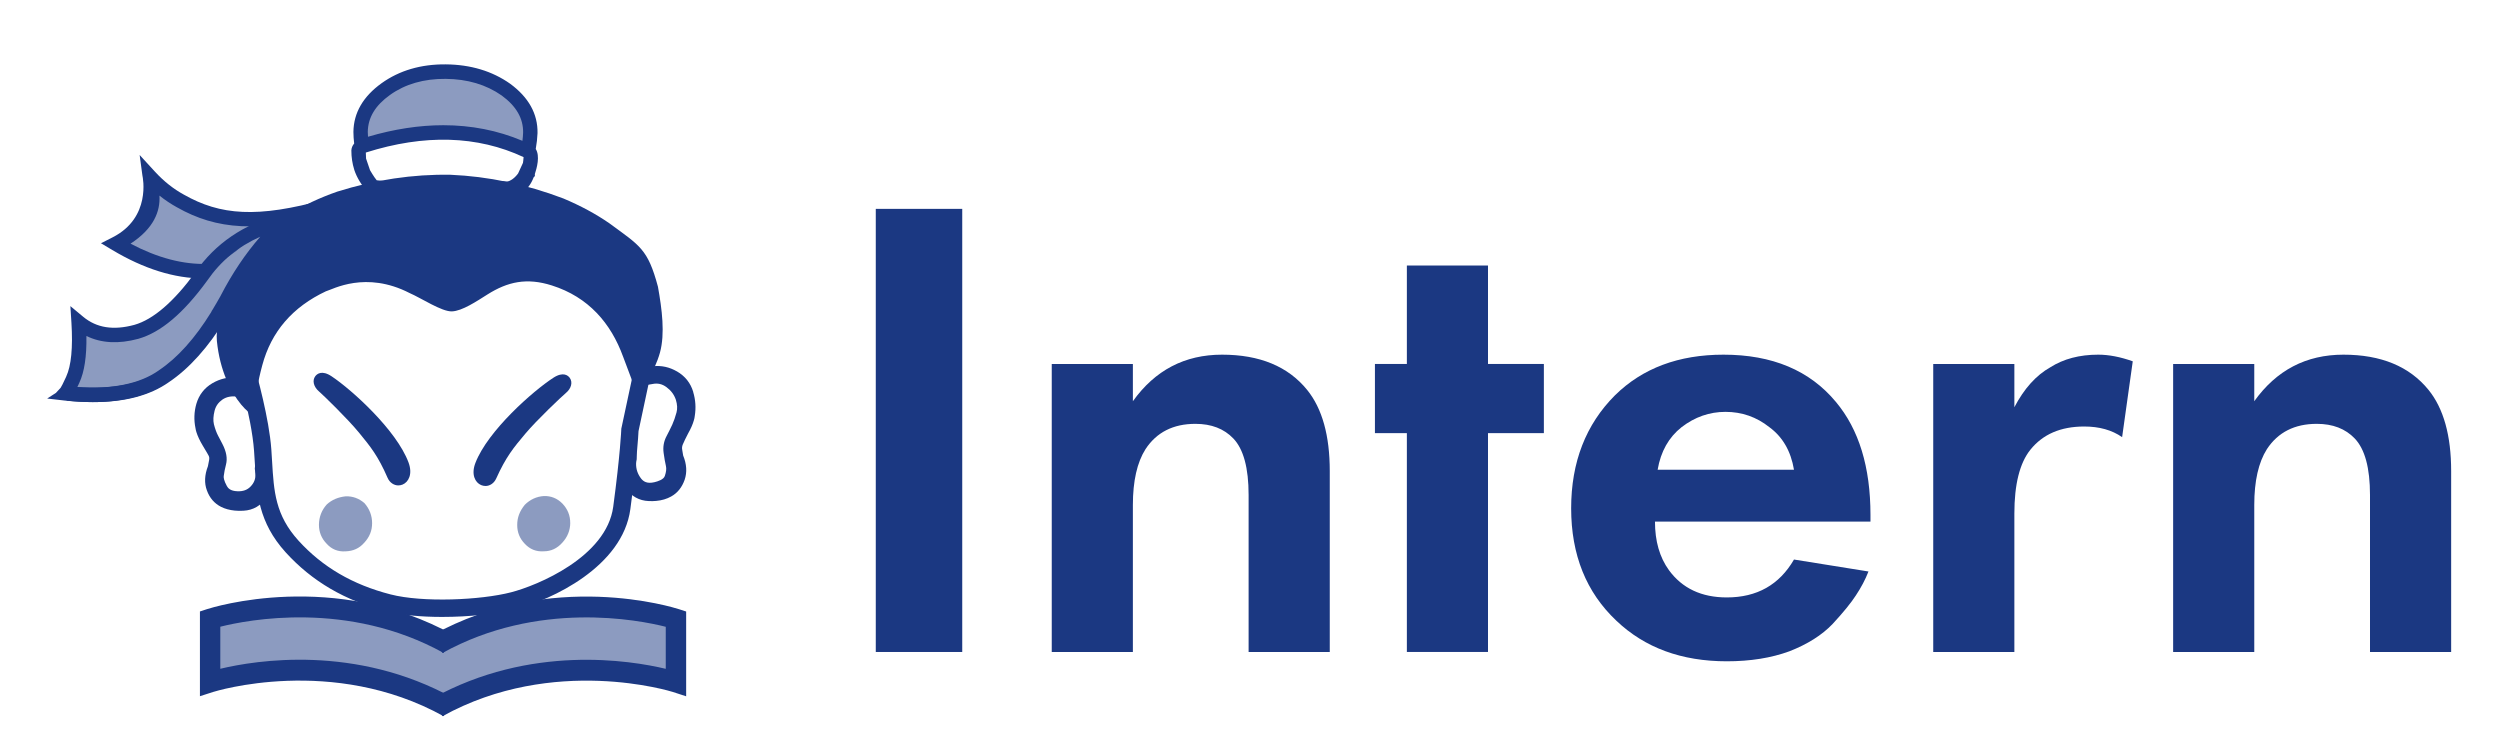<svg width="106" height="32" viewBox="0 0 106 32" fill="none" xmlns="http://www.w3.org/2000/svg">
<path d="M92.141 27.644V15.433H95.581V17.012C96.521 15.696 97.781 15.038 99.36 15.038C100.958 15.038 102.162 15.536 102.97 16.532C103.609 17.322 103.929 18.469 103.929 19.973V27.644H100.488V20.988C100.488 19.842 100.272 19.043 99.84 18.591C99.445 18.177 98.909 17.971 98.232 17.971C97.292 17.971 96.587 18.328 96.117 19.043C95.76 19.606 95.581 20.396 95.581 21.411V27.644H92.141Z" fill="#1B3882"/>
<path d="M81.969 27.644V15.433H85.409V17.266C85.823 16.476 86.331 15.912 86.932 15.574C87.496 15.216 88.173 15.038 88.963 15.038C89.414 15.038 89.903 15.132 90.429 15.32L89.978 18.535C89.546 18.234 89.01 18.084 88.37 18.084C87.374 18.084 86.613 18.413 86.086 19.071C85.635 19.635 85.409 20.537 85.409 21.778V27.644H81.969Z" fill="#1B3882"/>
<path d="M76.065 23.724L79.223 24.231C79.092 24.57 78.913 24.908 78.688 25.247C78.481 25.566 78.152 25.971 77.7 26.459C77.249 26.93 76.638 27.315 75.867 27.616C75.096 27.898 74.213 28.039 73.216 28.039C71.299 28.039 69.738 27.465 68.535 26.319C67.257 25.115 66.617 23.526 66.617 21.552C66.617 19.597 67.238 17.999 68.478 16.758C69.644 15.611 71.177 15.038 73.075 15.038C75.144 15.038 76.732 15.705 77.841 17.04C78.819 18.206 79.308 19.804 79.308 21.834V22.116H70.171C70.171 22.944 70.368 23.63 70.763 24.175C71.327 24.946 72.145 25.331 73.216 25.331C74.495 25.331 75.444 24.796 76.065 23.724ZM70.284 19.917H76.065C75.933 19.127 75.585 18.526 75.021 18.112C74.476 17.679 73.856 17.463 73.16 17.463C72.483 17.463 71.863 17.679 71.299 18.112C70.753 18.544 70.415 19.146 70.284 19.917Z" fill="#1B3882"/>
<path d="M65.46 18.365H63.091V27.643H59.651V18.365H58.297V15.432H59.651V11.258H63.091V15.432H65.46V18.365Z" fill="#1B3882"/>
<path d="M44.594 27.644V15.433H48.034V17.012C48.974 15.696 50.234 15.038 51.813 15.038C53.411 15.038 54.615 15.536 55.423 16.532C56.062 17.322 56.382 18.469 56.382 19.973V27.644H52.941V20.988C52.941 19.842 52.725 19.043 52.293 18.591C51.898 18.177 51.362 17.971 50.685 17.971C49.745 17.971 49.04 18.328 48.57 19.043C48.213 19.606 48.034 20.396 48.034 21.411V27.644H44.594Z" fill="#1B3882"/>
<path d="M37.133 8.856H40.799V27.644H37.133V8.856Z" fill="#1B3882"/>
<path d="M8.906 26.175C8.906 26.175 11.706 25.862 11.861 25.809C12.017 25.757 14.92 25.914 14.92 25.914L16.786 26.383L18.496 27.009L18.962 27.166L21.502 26.227L24.561 25.757L26.634 25.809L28.241 26.018L28.915 26.227L28.863 29.042L27.463 28.677L24.767 28.468L22.901 28.625L21.295 28.99L19.844 29.46L18.807 29.877L16.63 29.042L13.986 28.521H10.928L8.906 28.886V26.175Z" fill="#1B3882" fill-opacity="0.5"/>
<path d="M18.809 30.367C14.097 27.757 9.092 29.322 9.041 29.338L8.477 29.519V25.926L8.776 25.828C8.994 25.757 14.178 24.127 19.226 26.922L18.809 27.685C14.758 25.442 10.492 26.284 9.341 26.573V28.356C10.845 27.996 15.081 27.308 19.226 29.603L18.809 30.366V30.367Z" fill="#1B3882"/>
<path d="M18.76 30.368L18.344 29.606C22.489 27.31 26.724 27.999 28.228 28.358V26.576C27.079 26.284 22.811 25.444 18.76 27.687L18.344 26.925C23.392 24.13 28.576 25.76 28.793 25.831L29.093 25.928V29.523L28.528 29.339C28.479 29.323 23.474 27.758 18.76 30.368Z" fill="#1B3882"/>
<path d="M24.177 22.171C24.179 21.857 24.069 21.587 23.847 21.352C23.628 21.129 23.363 21.023 23.058 21.032C22.745 21.054 22.479 21.18 22.254 21.4C22.035 21.667 21.928 21.945 21.93 22.261C21.928 22.564 22.035 22.833 22.25 23.055C22.468 23.29 22.736 23.397 23.053 23.375C23.362 23.377 23.627 23.251 23.844 23.007C24.066 22.764 24.176 22.484 24.179 22.17L24.177 22.171Z" fill="#1B3882" fill-opacity="0.5"/>
<path d="M15.447 23.009C15.669 22.766 15.778 22.499 15.777 22.183C15.778 21.869 15.669 21.576 15.45 21.33C15.215 21.13 14.953 21.035 14.659 21.044C14.336 21.078 14.069 21.192 13.855 21.389C13.636 21.632 13.526 21.922 13.523 22.25C13.523 22.564 13.634 22.834 13.853 23.057C14.065 23.292 14.332 23.398 14.647 23.377C14.973 23.367 15.236 23.253 15.445 23.009H15.447Z" fill="#1B3882" fill-opacity="0.5"/>
<path d="M18.745 26.158C17.88 26.158 17.03 26.085 16.378 25.917C14.626 25.465 13.232 24.65 12.115 23.422C10.956 22.145 10.882 20.915 10.804 19.613C10.794 19.446 10.784 19.276 10.771 19.104C10.667 17.662 9.99 15.409 9.983 15.387L9.93 15.21L10.038 15.061C11.035 13.696 12.264 12.721 13.798 12.078C15.207 11.486 16.884 11.178 18.925 11.133C22.324 10.933 26.03 12.354 27.738 14.515L27.846 14.651L27.073 18.281C27.064 18.477 27.006 19.498 26.727 21.586C26.398 24.032 23.395 25.432 21.852 25.829C21.068 26.032 19.891 26.158 18.744 26.158H18.745ZM10.739 15.351C10.906 15.929 11.411 17.753 11.504 19.049C11.517 19.224 11.527 19.398 11.537 19.568C11.612 20.837 11.673 21.84 12.657 22.924C13.674 24.042 14.951 24.789 16.56 25.203C17.924 25.555 20.384 25.447 21.67 25.113C22.778 24.828 25.716 23.618 26.001 21.485C26.302 19.24 26.341 18.227 26.342 18.217V18.185L27.057 14.838C25.933 12.667 25.266 12.222 23.837 11.681C22.33 11.108 20.493 11.775 18.962 11.866H18.948C15.044 11.951 12.181 10.692 10.738 15.35L10.739 15.351Z" fill="#1B3882"/>
<path d="M26.418 15.119C26.697 15.839 26.815 16.2 27.075 16.859C27.075 16.859 27.765 15.745 27.983 14.948C28.202 14.142 28.068 13.116 27.897 12.157C27.466 10.547 27.132 10.422 25.839 9.469C25.266 9.073 24.617 8.722 23.884 8.414C22.298 7.812 20.704 7.479 19.101 7.41C17.512 7.382 15.908 7.621 14.302 8.124C13.556 8.385 12.89 8.698 12.301 9.06C10.958 9.934 10.023 11.164 9.503 12.744C9.363 13.338 9.141 13.909 9.196 14.459C9.447 16.985 11.085 18.094 10.972 17.485C10.827 16.699 10.921 16.236 11.121 15.485C11.501 14.065 12.402 13.016 13.824 12.348H13.828C14.104 12.27 15.506 11.468 17.368 12.426C17.862 12.639 18.726 13.216 19.159 13.203C19.592 13.19 20.216 12.77 20.67 12.484C21.523 11.947 22.331 11.763 23.399 12.103C24.95 12.594 25.903 13.704 26.418 15.12V15.119Z" fill="#1B3882"/>
<path d="M3.504 13.859L4.671 14.204L6.009 14.135L6.97 13.478L8 12.546L8.755 11.51L9.716 10.509L10.643 9.922L11.912 9.646L11.053 11.164L10.333 11.889L8.823 13.994L8.137 15.03L7.348 15.582L6.215 16.342C6.215 16.342 5.22 16.549 5.118 16.584C5.015 16.618 4.191 16.756 4.191 16.756L3.471 16.721L2.922 16.549L3.436 15.513L3.505 14.753V13.857L3.504 13.859Z" fill="#1B3882" fill-opacity="0.5"/>
<path d="M6.509 7.889L6.405 8.682L6.131 9.236L5.788 9.753L4.93 10.27L5.96 10.787L7.092 11.237L8.259 11.479L8.774 11.514L10.01 10.65L11.313 9.476L10.867 9.338L9.255 9.166L8.053 8.717L7.195 8.269L6.509 7.889Z" fill="#1B3882" fill-opacity="0.5"/>
<path d="M3.9 17.049C3.537 17.049 3.155 17.027 2.755 16.985L2 16.898L2.372 16.658L2.571 16.442C2.598 16.4 2.677 16.261 2.808 15.968V15.965C3.02 15.507 3.094 14.741 3.029 13.687L2.984 12.979L3.527 13.431C4.095 13.903 4.807 14.016 5.701 13.773C6.501 13.544 7.371 12.793 8.284 11.544C9.124 10.328 10.333 9.504 11.88 9.092L12.026 9.053L13.004 9.82L12.125 9.756C12.043 9.835 11.961 9.921 11.886 10.015L11.869 10.037L11.846 10.057C11.342 10.959 10.62 11.848 9.898 12.822L9.888 12.839C9.777 13.035 9.663 13.238 9.539 13.439V13.449L9.499 13.515C8.76 14.723 7.947 15.629 7.083 16.208C6.289 16.768 5.221 17.05 3.9 17.05V17.049ZM3.275 16.414C4.766 16.511 5.929 16.274 6.736 15.703L6.741 15.698C7.524 15.175 8.269 14.345 8.956 13.232C8.969 13.194 8.987 13.162 9.008 13.138C9.13 12.939 9.245 12.735 9.358 12.537V12.534C9.846 11.592 10.408 10.754 11.035 10.037C10.1 10.451 9.359 11.067 8.786 11.898L8.781 11.905C7.772 13.289 6.818 14.093 5.867 14.365C5.027 14.593 4.289 14.552 3.664 14.245C3.677 15.111 3.579 15.762 3.367 16.221C3.336 16.294 3.305 16.358 3.278 16.414H3.275Z" fill="#1B3882"/>
<path d="M3.974 17.049C3.61 17.049 3.229 17.028 2.828 16.986L2.892 16.376C4.603 16.557 5.92 16.331 6.807 15.703L6.815 15.699C7.597 15.176 8.342 14.345 9.029 13.233C9.053 13.164 9.092 13.118 9.127 13.088L9.526 13.551C9.587 13.498 9.612 13.425 9.617 13.375L9.611 13.448L9.572 13.514C8.833 14.722 8.02 15.628 7.156 16.207C6.362 16.767 5.295 17.049 3.974 17.049Z" fill="#1B3882"/>
<path d="M9.19 11.167C9.06 11.176 8.93 11.183 8.801 11.188C7.774 11.224 6.677 10.935 5.535 10.331C6.524 9.688 6.8 8.955 6.761 8.294C6.997 8.482 7.243 8.647 7.5 8.788C9.18 9.74 10.955 9.891 13.989 9.037L13.783 8.459C10.9 9.259 9.338 9.127 7.795 8.252C7.357 8.013 6.951 7.691 6.588 7.298L6.546 7.253L5.921 6.572L6.039 7.447C6.056 7.52 6.415 9.228 4.777 10.062L4.281 10.314L4.76 10.599C6.099 11.4 7.399 11.806 8.624 11.806L9.19 11.169V11.167Z" fill="#1B3882"/>
<path d="M16.892 20.582C16.702 20.582 16.523 20.463 16.435 20.263C16.028 19.327 15.708 18.937 15.225 18.348C14.737 17.752 13.697 16.744 13.525 16.597C13.296 16.401 13.231 16.135 13.368 15.951C13.437 15.86 13.642 15.675 14.062 15.957C14.915 16.525 16.808 18.233 17.32 19.605C17.507 20.104 17.32 20.443 17.069 20.546C17.01 20.57 16.951 20.581 16.89 20.581L16.892 20.582Z" fill="#1B3882"/>
<path d="M20.581 20.605C20.521 20.605 20.459 20.593 20.398 20.567C20.148 20.461 19.966 20.119 20.159 19.624C20.688 18.259 22.602 16.575 23.463 16.017C23.888 15.742 24.089 15.927 24.157 16.02C24.292 16.205 24.225 16.471 23.993 16.663C23.82 16.808 22.767 17.801 22.271 18.392C21.781 18.976 21.457 19.361 21.037 20.293C20.947 20.49 20.77 20.606 20.583 20.606L20.581 20.605Z" fill="#1B3882"/>
<path d="M22.445 5.639C22.458 4.927 22.114 4.314 21.412 3.801C20.699 3.299 19.847 3.045 18.858 3.038C17.868 3.031 17.019 3.275 16.321 3.775C15.617 4.28 15.259 4.885 15.25 5.591C15.253 5.811 15.272 6.013 15.299 6.201C17.923 5.352 20.272 5.421 22.344 6.411C22.4 6.147 22.435 5.891 22.445 5.637V5.639Z" fill="#1B3882" fill-opacity="0.5"/>
<path d="M11.502 19.96L11.489 19.93C11.454 19.85 11.424 19.769 11.399 19.689L11.326 19.451L10.841 19.467L10.803 19.877C10.806 19.893 10.815 19.932 10.823 20.002V20.017C10.828 20.041 10.829 20.061 10.833 20.082C10.841 20.299 10.776 20.471 10.629 20.624C10.489 20.773 10.306 20.84 10.065 20.829C9.767 20.818 9.668 20.698 9.619 20.608C9.488 20.37 9.479 20.243 9.486 20.186C9.505 20.031 9.537 19.867 9.581 19.702C9.651 19.444 9.599 19.144 9.424 18.812L9.246 18.472C9.178 18.343 9.119 18.18 9.07 17.989C9.032 17.828 9.043 17.636 9.099 17.414C9.149 17.218 9.257 17.065 9.429 16.943C9.6 16.827 9.805 16.785 10.048 16.817L10.067 16.82H10.086C10.325 16.821 10.521 16.845 10.671 16.885C10.629 16.65 10.616 16.405 10.637 16.156C10.48 16.09 10.322 16.043 10.162 16.021H10.153L10.035 16.011C9.679 15.978 9.332 16.058 9.004 16.249C8.664 16.449 8.435 16.744 8.324 17.128C8.229 17.463 8.217 17.808 8.288 18.151C8.296 18.204 8.308 18.265 8.328 18.323C8.381 18.492 8.469 18.681 8.59 18.883C8.775 19.189 8.831 19.289 8.847 19.322L8.852 19.334C8.875 19.376 8.88 19.44 8.864 19.524L8.858 19.551C8.841 19.646 8.824 19.734 8.816 19.767C8.672 20.142 8.658 20.489 8.772 20.792C8.887 21.113 9.09 21.348 9.378 21.493C9.545 21.576 9.738 21.628 9.953 21.649C10.07 21.661 10.192 21.663 10.32 21.655C10.737 21.634 11.075 21.435 11.299 21.086C11.518 20.754 11.588 20.386 11.512 19.993L11.506 19.96H11.502Z" fill="#1B3882"/>
<path d="M29.394 16.621C29.282 16.242 29.049 15.947 28.7 15.746H28.698C28.386 15.566 28.052 15.492 27.703 15.526C27.69 15.526 27.677 15.529 27.664 15.53L27.549 15.545H27.539C27.317 15.581 27.095 15.665 26.879 15.791C26.88 15.808 26.883 15.827 26.886 15.845C26.906 16.066 26.896 16.285 26.859 16.498L26.984 16.447C27.144 16.382 27.361 16.329 27.648 16.285L27.664 16.282C27.883 16.237 28.072 16.278 28.256 16.413C28.451 16.555 28.582 16.732 28.657 16.95C28.719 17.156 28.727 17.333 28.684 17.489C28.631 17.685 28.57 17.859 28.504 18.005C28.425 18.173 28.344 18.337 28.265 18.486C28.145 18.709 28.102 18.951 28.138 19.204C28.168 19.424 28.2 19.606 28.236 19.763C28.262 19.872 28.246 20.011 28.19 20.176L28.187 20.183C28.141 20.331 27.893 20.411 27.749 20.445C27.421 20.524 27.274 20.403 27.186 20.295C27.036 20.101 26.965 19.89 26.97 19.654L26.976 19.586C26.983 19.518 26.99 19.483 26.993 19.47L26.983 19.047L26.444 19.06L26.386 19.292C26.366 19.372 26.34 19.45 26.307 19.528L26.293 19.561L26.287 19.598C26.224 19.983 26.303 20.35 26.52 20.689L26.526 20.696C26.764 21.041 27.104 21.231 27.509 21.245C27.617 21.251 27.722 21.248 27.821 21.239C28.06 21.218 28.274 21.154 28.457 21.051C28.726 20.902 28.917 20.663 29.03 20.34C29.137 20.022 29.115 19.677 28.966 19.314L28.93 19.099L28.928 19.083C28.91 19.006 28.918 18.931 28.946 18.856C29.003 18.721 29.079 18.564 29.172 18.386C29.295 18.169 29.374 17.985 29.418 17.828C29.439 17.759 29.453 17.698 29.458 17.637C29.514 17.297 29.492 16.956 29.392 16.624L29.394 16.621Z" fill="#1B3882"/>
<path d="M22.716 6.313C22.758 6.081 22.782 5.862 22.791 5.643C22.805 4.829 22.415 4.125 21.628 3.549C20.869 3.013 19.951 2.738 18.901 2.729C17.848 2.719 16.934 2.989 16.184 3.525C15.398 4.088 14.995 4.783 14.985 5.588V5.596C14.986 5.756 14.996 5.917 15.017 6.085C14.943 6.174 14.903 6.271 14.898 6.375V6.387C14.898 6.659 14.937 6.932 15.02 7.195L15.021 7.203C15.133 7.536 15.326 7.853 15.596 8.146L15.674 8.23L16.382 8.31C16.988 8.663 17.796 8.853 18.79 8.87C18.833 8.87 18.876 8.87 18.918 8.87C19.651 8.87 20.292 8.781 20.826 8.604L20.84 8.598C21.04 8.52 21.235 8.426 21.421 8.317C21.985 8.37 22.409 8.091 22.626 7.521L22.68 7.463L22.677 7.382C22.76 7.124 22.907 6.619 22.714 6.313H22.716ZM16.537 4.025C17.179 3.565 17.971 3.336 18.895 3.344C19.819 3.351 20.619 3.59 21.272 4.049C21.893 4.503 22.19 5.022 22.18 5.626C22.175 5.738 22.167 5.852 22.151 5.971C21.102 5.529 19.983 5.309 18.797 5.309C17.779 5.309 16.712 5.472 15.603 5.798C15.599 5.729 15.596 5.659 15.594 5.591C15.603 4.985 15.911 4.472 16.537 4.025ZM22.174 6.905L21.968 7.353C21.968 7.353 21.699 7.744 21.405 7.695L21.291 7.676L21.193 7.737C21.014 7.849 20.824 7.944 20.627 8.021C20.13 8.185 19.514 8.263 18.8 8.253C17.915 8.236 17.206 8.076 16.692 7.776C16.676 7.766 16.66 7.756 16.646 7.749L16.585 7.711L15.972 7.643C15.855 7.505 15.689 7.216 15.689 7.216L15.521 6.724C15.521 6.724 15.512 6.516 15.511 6.468C17.994 5.681 20.245 5.746 22.2 6.662C22.203 6.698 22.174 6.905 22.174 6.905ZM22.357 7.362V7.358L22.361 7.362H22.357Z" fill="#1B3882"/>
</svg>
